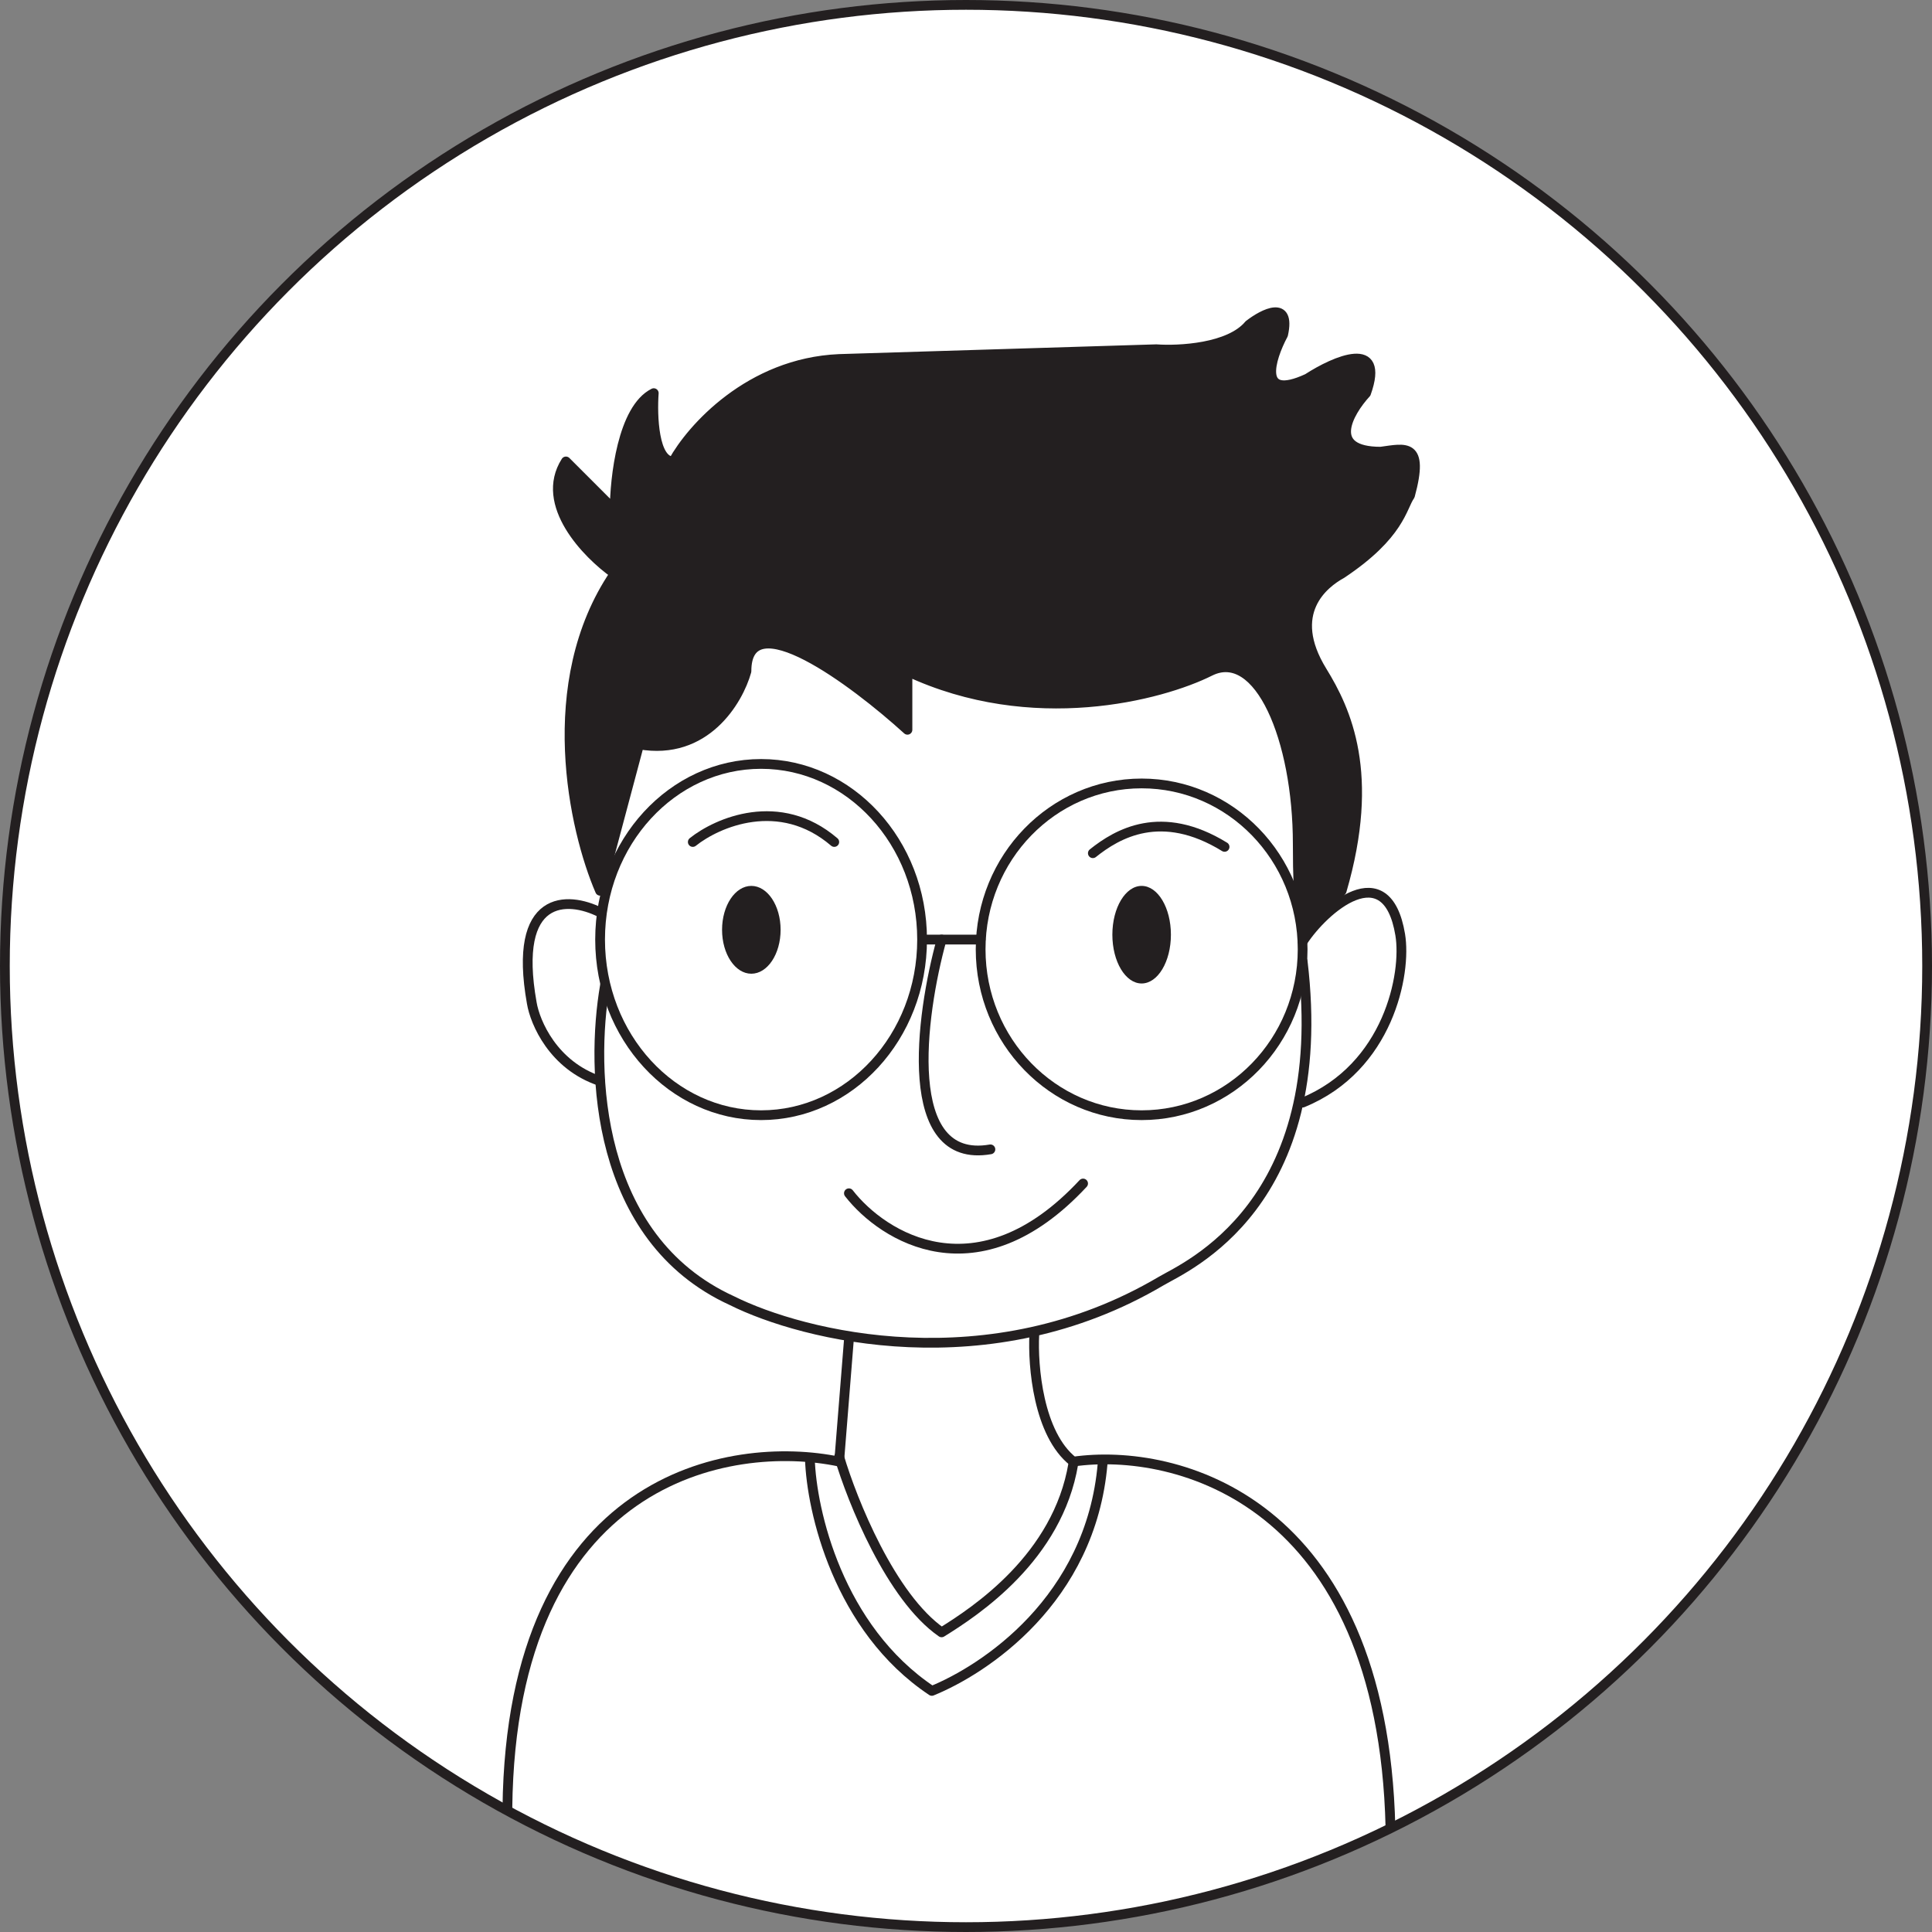 <svg xmlns="http://www.w3.org/2000/svg" width="198" height="198" viewBox="0 0 198 198" fill="none"><rect x="0" y="0" width="198" height="198" fill="#808080" stroke="none"/><circle cx="99" cy="99" r="98.5" fill="white" stroke="#231F20"></circle><path d="M63 58.791C55.4 69.991 58.834 85.124 61.5 91.291L65.5 76.291C72.3 77.491 75.667 71.791 76.5 68.791C76.5 61.591 87.5 69.791 93 74.791V68.791C105.8 74.791 119 71.291 124 68.791C129 66.291 133 75.709 133 86.5C133 99.709 134.5 94.5 137.5 91.291C141 79.291 137.962 72.791 135.5 68.791C131.808 62.791 135.667 59.791 137.5 58.791C143.5 54.791 143.667 51.958 144.5 50.791C146 45.291 144 45.958 141.5 46.291C135.9 46.291 138.167 42.291 140 40.291C142 34.691 136.833 36.958 134 38.791C128.8 41.191 130.167 36.791 131.5 34.291C132.3 30.691 129.5 32.124 128 33.291C126 35.691 120.833 35.958 118.5 35.791L86 36.791C76.8 37.191 70.833 43.958 69 47.291C67 47.291 66.833 42.624 67 40.291C63.8 41.891 63 48.958 63 52.291L58 47.291C55.2 51.691 60.167 56.791 63 58.791Z" fill="#231F20" stroke="#231F20" stroke-linecap="round" stroke-linejoin="round"></path><path d="M94.5 96.291C94.5 106.273 87.074 114.291 78 114.291C68.926 114.291 61.5 106.273 61.5 96.291C61.5 86.309 68.926 78.291 78 78.291C87.074 78.291 94.5 86.309 94.5 96.291Z" stroke="#231F20" stroke-linecap="round" stroke-linejoin="round"></path><path d="M133.5 97.291C133.5 106.694 126.099 114.291 117 114.291C107.901 114.291 100.5 106.694 100.5 97.291C100.5 87.888 107.901 80.291 117 80.291C126.099 80.291 133.5 87.888 133.5 97.291Z" stroke="#231F20" stroke-linecap="round" stroke-linejoin="round"></path><ellipse cx="77" cy="95.291" rx="3" ry="4.5" fill="#231F20"></ellipse><ellipse cx="117" cy="95.791" rx="3" ry="5" fill="#231F20"></ellipse><path d="M71 86.291C73.5 84.291 79.9 81.491 85.5 86.291" stroke="#231F20" stroke-linecap="round" stroke-linejoin="round"></path><path d="M112 87.441C114.5 85.441 119 82.791 125.5 86.791" stroke="#231F20" stroke-linecap="round" stroke-linejoin="round"></path><path d="M95 96.291H100.5" stroke="#231F20" stroke-linecap="round" stroke-linejoin="round"></path><path d="M96.501 96.291C94.334 104.124 92.301 119.391 101.501 117.791" stroke="#231F20" stroke-linecap="round" stroke-linejoin="round"></path><path d="M62 101C60.5 109.667 60.997 126.891 74.997 133.291C82.331 136.958 101.398 141.691 118.998 131.291C121.5 129.812 136.5 123.5 133.5 98.5" stroke="#231F20" stroke-linecap="round" stroke-linejoin="round"></path><path d="M61.5 93.5C58.167 91.833 52.499 91.591 54.499 102.791C54.832 104.791 56.699 109.191 61.499 110.791" stroke="#231F20" stroke-linecap="round" stroke-linejoin="round"></path><path d="M133.5 96.5C135.667 93.167 142.118 87.5 143.5 95.791C144.167 99.791 142.3 109.4 133.5 113" stroke="#231F20" stroke-linecap="round" stroke-linejoin="round"></path><path d="M87 122.291C90.5 126.791 100.2 132.891 111 121.291" stroke="#231F20" stroke-linecap="round" stroke-linejoin="round"></path><path d="M87 137.291L86 149.791C74.833 147.458 52.4 151.291 52 185.291" stroke="#231F20" stroke-linecap="round" stroke-linejoin="round"></path><path d="M106 136.791C105.834 139.958 106.4 146.991 110 149.791C120.5 148.291 141.7 153.691 142.5 187.291" stroke="#231F20" stroke-linecap="round" stroke-linejoin="round"></path><path d="M86 149.291C87.333 153.791 91.3 163.691 96.5 167.291C100 165.124 108.4 159.6 110 150" stroke="#231F20" stroke-linecap="round" stroke-linejoin="round"></path><path d="M83 149.5C83.167 154.833 85.9 166.891 95.5 173.291C100.833 171.124 111.8 164 113 150" stroke="#231F20" stroke-linecap="round" stroke-linejoin="round"></path></svg>